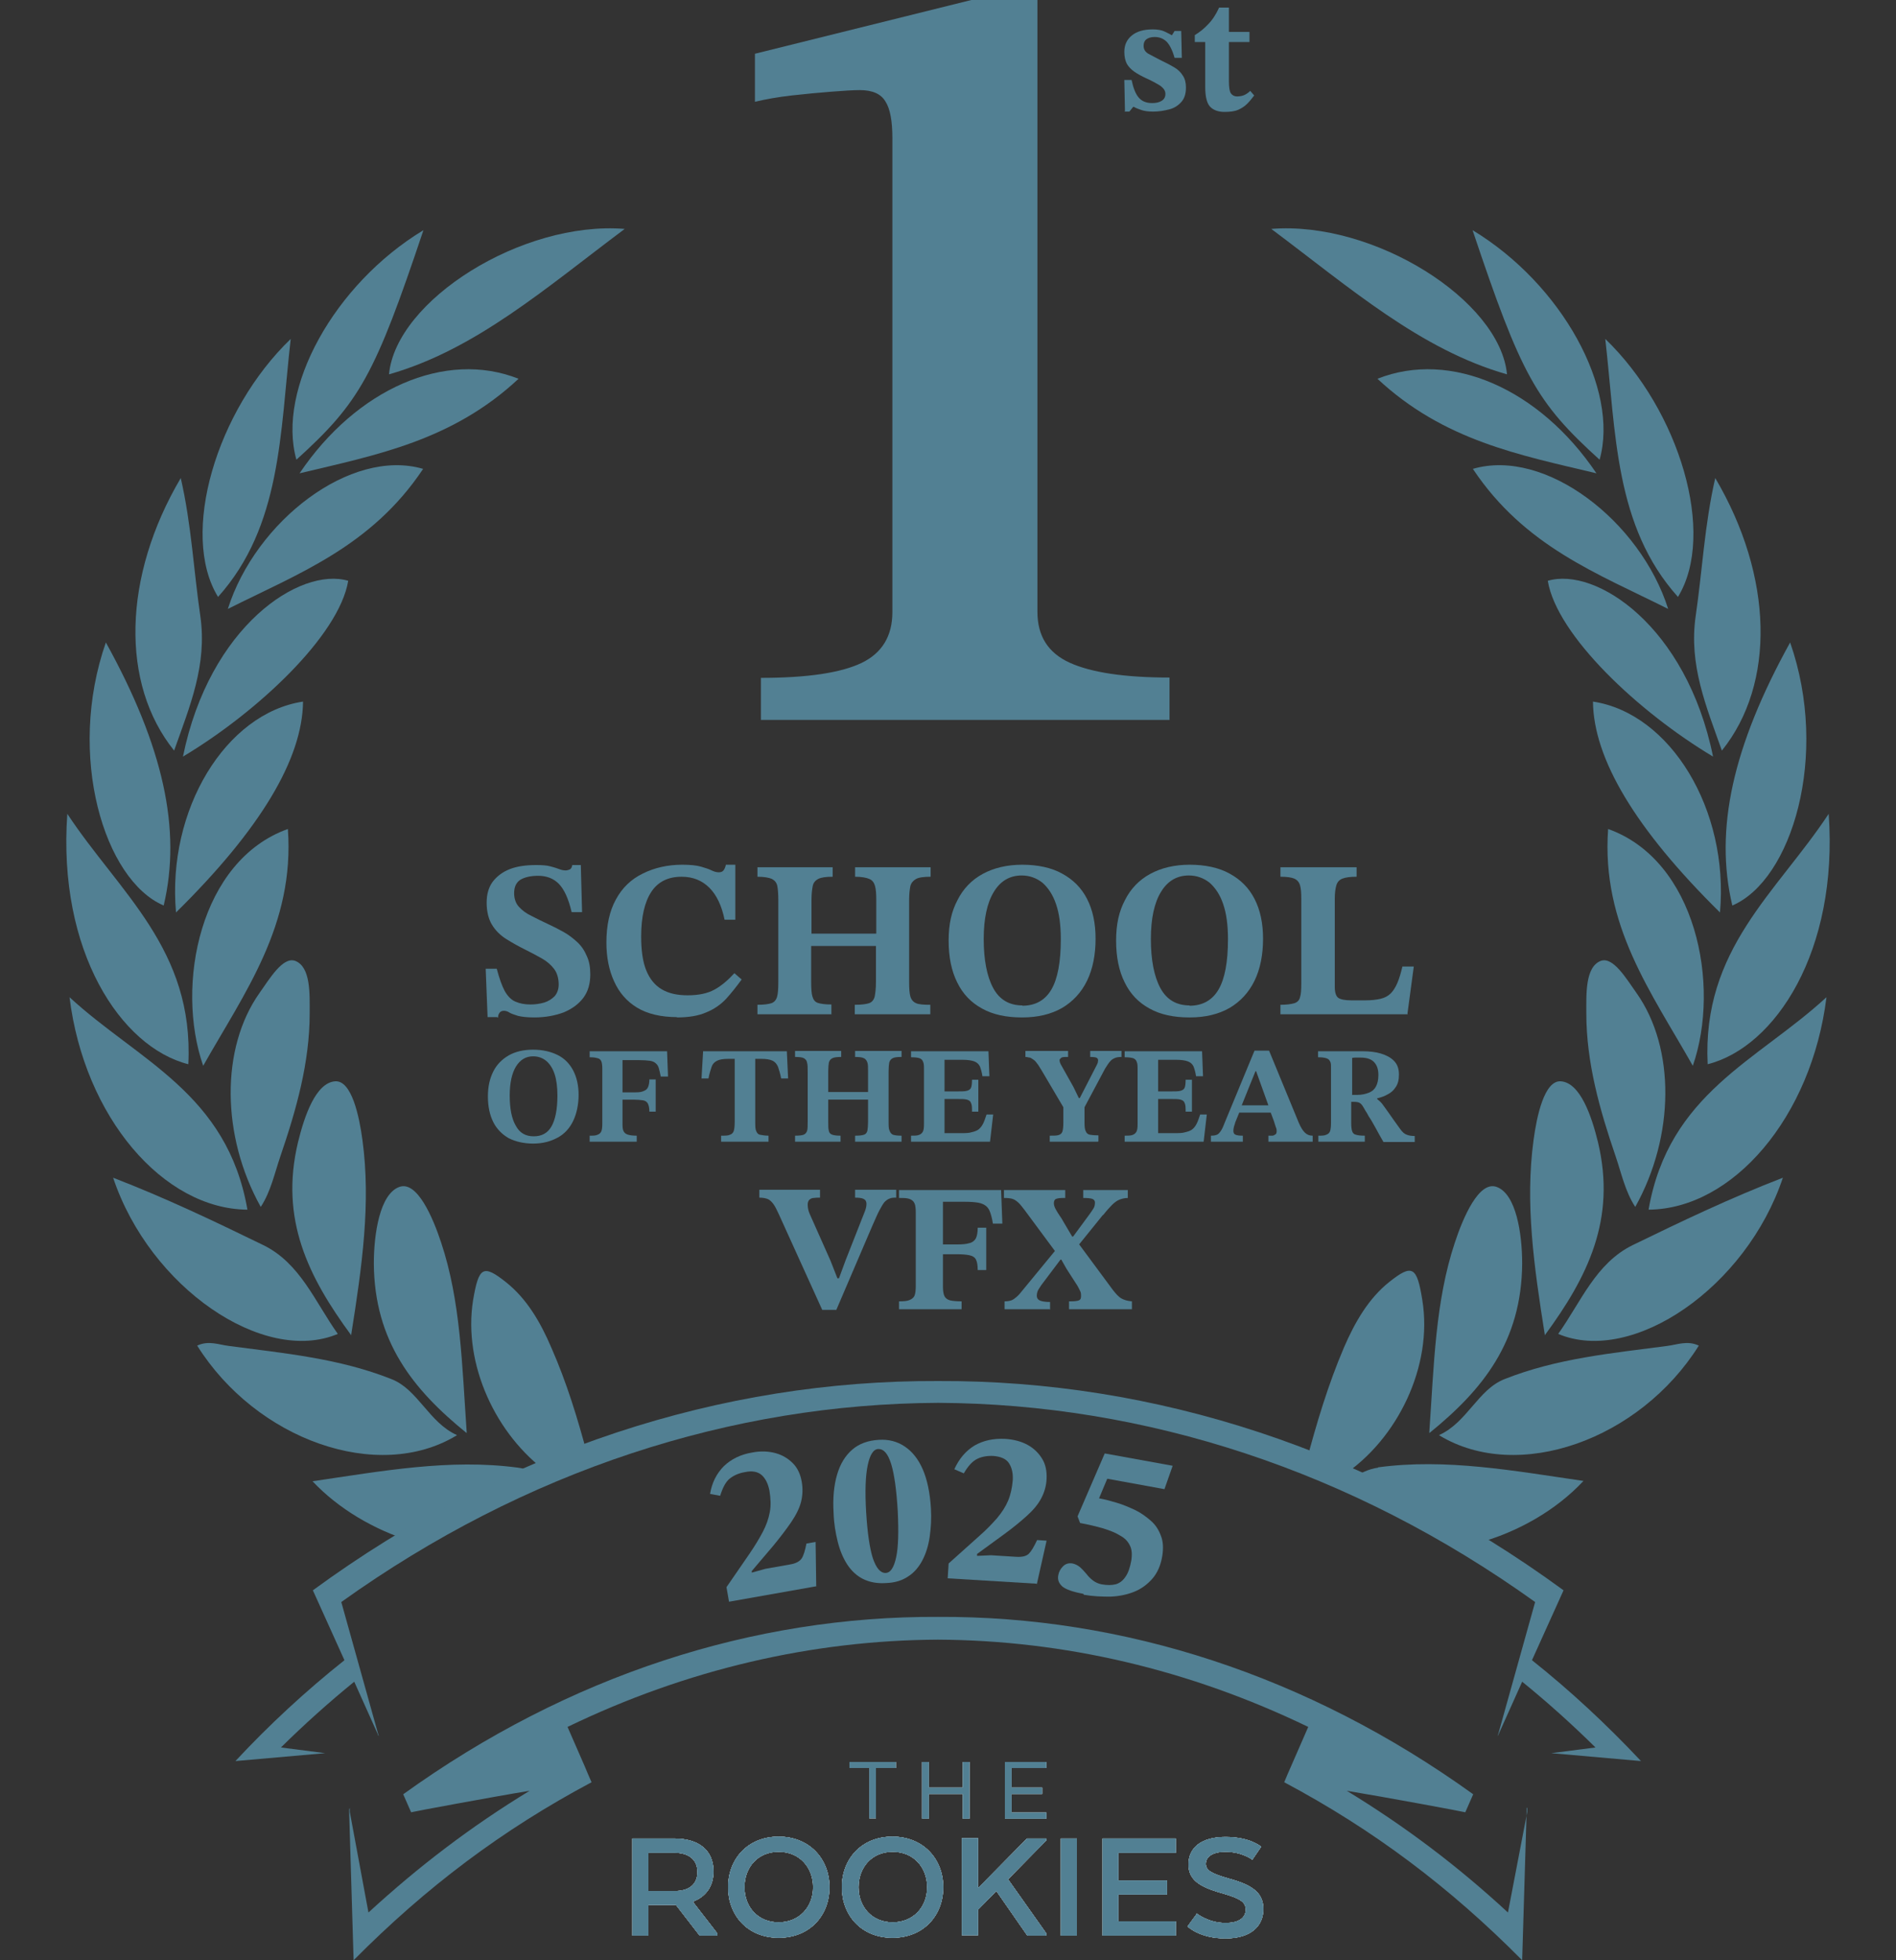 <?xml version="1.0" encoding="UTF-8"?>
<svg xmlns="http://www.w3.org/2000/svg" id="Layer_5" version="1.1" viewBox="0 0 60 62">
  <rect x="0" y="0" width="60" height="62" fill="#333333" stroke="none"/>
  <defs>
    <style>
      .st0 {
        fill: #fff;
      }

      .st1 {
        fill: #528093;
      }
    </style>
  </defs>
  <g>
    <path class="st1" d="M26.47,41.43h-.45l-1.38-3.04c-.06-.13-.11-.23-.16-.3s-.11-.13-.17-.16c-.07-.03-.16-.05-.28-.05v-.25h1.92v.25c-.07,0-.14,0-.2.01-.06,0-.11.03-.14.06s-.05.08-.05.15c0,.1.02.2.07.31l.65,1.46.22.56h.05l.21-.57.61-1.55s.02-.05.03-.09c.01-.04.02-.09.02-.14,0-.08-.03-.13-.09-.16-.06-.03-.15-.04-.27-.04v-.25h1.3v.25c-.08,0-.15,0-.21.03-.06.02-.11.06-.16.11-.05.06-.1.15-.16.26s-.13.28-.22.48l-1.14,2.66Z"></path>
    <path class="st1" d="M30.43,41.41h-1.98v-.25c.15,0,.26-.01.33-.04s.13-.07.16-.14.04-.18.04-.32v-2.3c0-.13-.01-.24-.04-.3-.03-.07-.08-.11-.16-.14s-.19-.03-.33-.03v-.25h3.23l.04,1.06h-.3c-.02-.14-.05-.25-.08-.34-.03-.09-.07-.16-.13-.21-.06-.05-.14-.09-.25-.11-.11-.02-.26-.03-.44-.03h-.68v1.35h.44c.16,0,.3-.01.39-.04.1-.02.17-.08.21-.15.04-.08.06-.19.06-.34h.27v1.34h-.27c0-.16-.02-.27-.06-.34-.04-.07-.11-.11-.21-.13-.1-.02-.23-.03-.39-.03h-.44v1.04c0,.13.02.23.05.29.04.07.1.11.18.13.09.02.21.03.36.03v.25Z"></path>
    <path class="st1" d="M35.82,41.41h-1.99v-.25h.04c.13,0,.22-.01.27-.03.05-.02.07-.06.07-.13,0-.06,0-.12-.03-.17s-.06-.14-.14-.25l-.29-.45-.21-.37-.11-.13-1-1.35c-.07-.09-.13-.17-.18-.22s-.11-.1-.18-.13-.17-.04-.3-.04v-.25h1.94v.25h-.06c-.11,0-.18.01-.23.03s-.07.07-.07.14c0,.05.02.12.06.19.04.07.08.14.13.21.05.07.08.12.1.16l.33.56.13.11,1.11,1.5c.1.13.19.23.28.28.09.05.2.08.33.09v.25ZM33.22,41.41h-1.43v-.25c.08,0,.15-.01.21-.03.06-.02.11-.06.17-.11.06-.05.12-.12.19-.21l1.07-1.3.24.33h-.11l-.61.81s-.06.09-.09.14-.05.12-.05.2c0,.06.03.11.09.14.06.03.17.05.33.05v.25ZM34.9,38.43l-.8.99-.24-.31h.1l.53-.72c.05-.07.09-.13.12-.18.03-.05.04-.11.04-.18,0-.05-.03-.09-.08-.11-.05-.02-.15-.03-.29-.03v-.25h1.41v.25c-.11,0-.21.03-.28.06s-.15.09-.22.16c-.07.07-.17.18-.28.32Z"></path>
    <path class="st1" d="M15.73,32.17h-.3l-.06-1.53h.35c.08.3.16.53.25.7.09.16.2.28.34.34s.29.09.48.09c.15,0,.29-.02.43-.06.13-.04.24-.11.33-.2.08-.09.13-.22.13-.37,0-.2-.05-.37-.15-.5-.1-.13-.23-.24-.39-.33-.16-.09-.33-.18-.51-.27-.22-.11-.42-.22-.61-.34-.19-.12-.34-.27-.45-.45-.11-.18-.17-.42-.17-.7,0-.26.06-.48.19-.66.13-.17.31-.31.54-.4s.51-.13.84-.13c.18,0,.33.01.44.04.12.03.21.06.29.09.08.03.14.04.2.04.04,0,.08-.01.13-.03.04-.02.07-.07.08-.14h.27l.04,1.49h-.33c-.1-.43-.24-.73-.41-.9-.17-.17-.39-.25-.65-.25-.25,0-.44.05-.57.13-.13.09-.19.23-.19.42,0,.17.05.32.15.43.1.11.23.21.4.29.17.09.34.17.53.26.17.08.33.16.49.25.16.09.3.2.43.32.13.12.23.27.3.44.08.17.11.36.11.58,0,.29-.07.54-.22.74-.15.2-.36.35-.62.46-.27.1-.58.16-.93.16-.23,0-.4-.02-.52-.05-.12-.04-.22-.07-.28-.11s-.12-.05-.17-.05-.1.02-.13.06-.05.09-.05.16Z"></path>
    <path class="st1" d="M21.43,32.17c-.51,0-.94-.1-1.27-.3-.33-.2-.57-.48-.73-.84-.16-.35-.24-.76-.24-1.22,0-.54.1-1,.3-1.36.2-.37.48-.64.85-.82.36-.18.78-.28,1.25-.28.25,0,.45.02.59.06.14.04.26.08.34.12.08.04.16.06.23.06.08,0,.13-.03.16-.08.03-.05.05-.1.06-.16h.3v1.74h-.34c-.09-.44-.25-.78-.48-1.01s-.52-.35-.88-.35c-.43,0-.75.16-.96.48-.21.32-.32.79-.32,1.41,0,.44.05.8.16,1.07.11.27.27.47.49.6.22.13.49.19.82.19.35,0,.63-.06.85-.18.22-.12.43-.3.63-.52l.23.2c-.16.22-.32.42-.49.61-.17.18-.38.33-.63.43-.25.11-.56.16-.94.16Z"></path>
    <path class="st1" d="M26.32,32.08h-2.35v-.3c.2,0,.35-.02.44-.05s.15-.1.18-.2.04-.26.04-.46v-2.6c0-.18-.01-.33-.03-.44-.02-.11-.08-.18-.17-.23-.09-.04-.24-.07-.46-.07v-.3h2.38v.3c-.21,0-.36.02-.46.07-.09.05-.15.12-.17.22-.02.1-.04.25-.04.44v1.07h2.05v-1.07c0-.19-.01-.33-.04-.44-.03-.1-.08-.18-.18-.22-.09-.04-.24-.07-.45-.07v-.3h2.39v.3c-.21,0-.37.02-.46.07-.09.05-.15.12-.18.22-.02.1-.04.25-.04.44v2.6c0,.2.01.36.04.46.03.1.09.17.18.21s.24.05.45.05v.3h-2.39v-.3c.21,0,.36-.02.45-.05s.15-.1.18-.21c.02-.1.04-.26.04-.46v-1.14h-2.05v1.14c0,.21.01.36.04.46s.08.17.17.2.23.05.43.05v.3Z"></path>
    <path class="st1" d="M32.34,32.18c-.5,0-.92-.09-1.26-.28-.35-.19-.61-.46-.79-.83-.18-.36-.27-.8-.27-1.32s.09-.92.28-1.28c.18-.36.45-.64.8-.83s.77-.29,1.25-.29.92.09,1.26.28c.35.19.61.45.79.8s.27.77.27,1.26c0,.51-.09.96-.27,1.33s-.45.66-.79.86c-.35.2-.77.3-1.26.3ZM32.35,31.81c.41,0,.72-.17.92-.51.2-.34.3-.87.3-1.6,0-.44-.05-.81-.15-1.1-.1-.3-.25-.52-.43-.68-.19-.15-.41-.23-.66-.23-.37,0-.67.17-.88.52-.21.34-.32.84-.32,1.49s.1,1.18.3,1.55c.2.37.51.55.93.55Z"></path>
    <path class="st1" d="M37.64,32.18c-.5,0-.92-.09-1.26-.28-.35-.19-.61-.46-.79-.83-.18-.36-.27-.8-.27-1.32s.09-.92.28-1.28c.18-.36.45-.64.8-.83s.77-.29,1.25-.29.92.09,1.26.28c.35.19.61.45.79.8s.27.77.27,1.26c0,.51-.09.96-.27,1.33s-.45.66-.79.86c-.35.2-.77.3-1.26.3ZM37.64,31.81c.41,0,.72-.17.92-.51.2-.34.3-.87.3-1.6,0-.44-.05-.81-.15-1.1-.1-.3-.25-.52-.43-.68-.19-.15-.41-.23-.66-.23-.37,0-.67.17-.88.52-.21.34-.32.84-.32,1.49s.1,1.18.3,1.55c.2.37.51.55.93.55Z"></path>
    <path class="st1" d="M44.55,32.08h-4.03v-.3c.2,0,.34-.02.44-.05s.16-.1.18-.19c.03-.09.04-.23.04-.42v-2.7c0-.18-.01-.32-.04-.42s-.09-.17-.18-.21c-.09-.04-.24-.06-.44-.06v-.3h2.41v.3c-.2,0-.35.02-.45.06-.1.04-.16.11-.19.21-.03.1-.05.24-.05.42v2.8c0,.17.04.29.11.34s.21.08.42.08h.43c.2,0,.36-.02.49-.05.13-.03.24-.09.32-.17.08-.08.15-.19.21-.33.06-.14.11-.31.16-.52h.36l-.2,1.49Z"></path>
    <path class="st1" d="M16.88,36.17c-.3,0-.56-.06-.78-.17-.21-.12-.38-.29-.49-.51-.11-.22-.17-.49-.17-.81s.06-.57.17-.79c.11-.22.28-.39.49-.51s.47-.18.77-.18.56.06.78.17.38.28.49.49c.11.21.17.47.17.77s-.06.59-.17.82c-.11.23-.27.41-.49.53s-.47.19-.78.19ZM16.89,35.94c.25,0,.44-.1.56-.31.12-.21.19-.53.19-.98,0-.27-.03-.5-.09-.68-.06-.18-.15-.32-.27-.42-.11-.09-.25-.14-.41-.14-.23,0-.41.11-.54.32-.13.21-.2.52-.2.92s.06.73.19.95c.12.23.31.34.57.34Z"></path>
    <path class="st1" d="M20.16,36.11h-1.5v-.19c.11,0,.19,0,.25-.03.06-.02.1-.06.12-.11.02-.05.03-.13.03-.24v-1.74c0-.1-.01-.18-.03-.23-.02-.05-.06-.09-.12-.1-.06-.02-.14-.03-.25-.03v-.19h2.45l.03.8h-.23c-.02-.1-.04-.19-.06-.26-.02-.07-.05-.12-.1-.16-.04-.04-.11-.07-.19-.08s-.2-.02-.34-.02h-.52v1.02h.34c.12,0,.22,0,.3-.03s.13-.06.16-.12c.03-.06.05-.15.05-.26h.2v1.02h-.2c0-.12-.02-.2-.05-.26-.03-.05-.08-.09-.16-.1s-.17-.02-.3-.02h-.34v.79c0,.1.01.17.04.22.03.05.07.08.14.1s.16.03.27.03v.19Z"></path>
    <path class="st1" d="M24.31,36.11h-1.49v-.19c.13,0,.22,0,.28-.03.06-.02.1-.06.12-.12.02-.06.03-.16.03-.29v-1.99h-.2c-.16,0-.28.02-.36.06s-.14.1-.17.19c-.03.09-.07.21-.1.37h-.22l.05-.86h2.65l.04.86h-.22c-.03-.16-.07-.28-.1-.37-.04-.09-.09-.15-.17-.19-.08-.04-.2-.06-.36-.06h-.19v1.99c0,.13,0,.23.03.29.02.06.06.11.12.12s.15.03.27.03v.19Z"></path>
    <path class="st1" d="M26.61,36.11h-1.45v-.19c.12,0,.22-.01.27-.03s.09-.06.11-.12c.02-.06.02-.16.02-.29v-1.6c0-.11,0-.2-.02-.27-.01-.07-.05-.11-.1-.14s-.15-.04-.28-.04v-.19h1.46v.19c-.13,0-.22.01-.28.04s-.09.07-.11.14c-.01.06-.02.15-.02.27v.66h1.26v-.66c0-.12,0-.21-.02-.27-.02-.06-.05-.11-.11-.14s-.15-.04-.28-.04v-.19h1.47v.19c-.13,0-.23.01-.28.04-.06.03-.09.07-.11.14-.01.06-.02.15-.02.27v1.6c0,.12,0,.22.03.28.02.06.06.11.11.13.06.02.15.03.27.03v.19h-1.47v-.19c.13,0,.22-.01.28-.03s.09-.06.11-.13c.01-.06.02-.16.02-.28v-.7h-1.26v.7c0,.13,0,.22.02.29.01.06.05.1.11.12s.14.03.26.03v.19Z"></path>
    <path class="st1" d="M31.33,36.11h-2.5v-.19c.1,0,.18,0,.24-.02.06-.02.1-.05.13-.1.03-.05.04-.13.04-.24v-1.73c0-.11,0-.19-.03-.25-.02-.06-.06-.09-.11-.11-.06-.02-.15-.03-.27-.03v-.19h2.45l.03.79h-.22c-.02-.13-.05-.23-.08-.31-.04-.08-.1-.13-.18-.16-.08-.03-.2-.05-.37-.05h-.57v1h.39c.15,0,.25,0,.32-.02s.11-.05.13-.1.03-.13.03-.25h.2v1.01h-.2c0-.12,0-.21-.03-.27-.02-.06-.06-.09-.13-.11-.07-.02-.17-.02-.32-.02h-.39v1.08h.51c.14,0,.26,0,.35-.03.09-.02.17-.05.22-.09s.1-.1.14-.18c.04-.08.07-.17.11-.29h.21l-.1.86Z"></path>
    <path class="st1" d="M34.74,36.11h-1.52v-.19c.13,0,.22,0,.28-.02s.1-.05.12-.11c.02-.06.03-.15.03-.28v-.49l-.59-1c-.08-.14-.15-.25-.2-.33-.06-.08-.1-.14-.15-.17s-.08-.06-.12-.07c-.04,0-.08-.02-.14-.02v-.19h1.35v.19c-.12,0-.19,0-.22.03s-.05.04-.05.07c0,.05.02.11.07.19l.37.66.17.35h.03l.54-1.05s.02-.04.03-.07c0-.03.01-.05.01-.07,0-.03-.01-.06-.04-.08-.03-.02-.1-.03-.21-.03v-.19h.99v.19c-.08,0-.15.01-.2.03s-.11.05-.15.1c-.05.05-.1.13-.17.24l-.65,1.22v.49c0,.13.01.22.04.27.02.06.07.1.13.11s.15.02.27.02v.19Z"></path>
    <path class="st1" d="M38.09,36.11h-2.5v-.19c.1,0,.18,0,.24-.02.06-.02.1-.05.13-.1.03-.05.04-.13.04-.24v-1.73c0-.11,0-.19-.03-.25-.02-.06-.06-.09-.11-.11-.06-.02-.15-.03-.27-.03v-.19h2.45l.03.79h-.22c-.02-.13-.05-.23-.08-.31-.04-.08-.1-.13-.18-.16-.08-.03-.2-.05-.37-.05h-.57v1h.39c.15,0,.25,0,.32-.02s.11-.05.13-.1.03-.13.03-.25h.2v1.01h-.2c0-.12,0-.21-.03-.27-.02-.06-.06-.09-.13-.11-.07-.02-.17-.02-.32-.02h-.39v1.08h.51c.14,0,.26,0,.35-.03.09-.02.17-.05.22-.09s.1-.1.14-.18c.04-.08.07-.17.11-.29h.21l-.1.86Z"></path>
    <path class="st1" d="M39.31,36.11h-.99v-.19c.08,0,.14-.01.19-.03.05-.02.09-.07.13-.13.04-.06.08-.15.12-.26l.94-2.27h.46l.94,2.28c.06.14.12.24.19.31.07.07.15.1.25.1v.19h-1.4v-.19s.08,0,.12,0c.04,0,.07-.02.1-.04s.04-.05.04-.1c0-.03,0-.08-.03-.14-.02-.06-.04-.13-.06-.19l-.12-.32-.03-.11-.41-1.14h-.02l-.46,1.14-.03.11-.15.37s-.02.08-.04.13c-.01.05-.02.09-.02.13,0,.07.02.11.07.13.05.02.12.03.23.03v.19ZM40.27,35.19h-1.12l.08-.23h.97l.08.23Z"></path>
    <path class="st1" d="M43.21,36.11h-1.49v-.19c.11,0,.19,0,.25-.03.06-.02.1-.06.12-.11.02-.06.03-.15.03-.27v-1.74c0-.09,0-.16-.03-.2-.02-.05-.06-.08-.12-.1-.06-.02-.15-.03-.26-.03v-.19h1.42c.2,0,.39.02.56.07.17.05.31.12.42.23s.16.25.16.44c0,.16-.03.29-.1.39-.06.1-.15.18-.25.23-.1.06-.22.1-.34.13v.02s.1.08.15.14c.05.07.12.16.21.29.09.13.21.3.37.52.07.1.14.16.21.18.07.03.16.04.25.04v.19h-.99c-.1-.17-.18-.32-.24-.43s-.12-.21-.16-.28c-.05-.07-.09-.14-.12-.2-.04-.06-.08-.13-.12-.2-.04-.07-.08-.11-.12-.13-.04-.02-.1-.03-.17-.03h-.09v.67c0,.12.01.2.03.26.02.06.06.1.12.11.06.02.15.03.28.03v.19ZM42.78,34.63h.17c.15,0,.27-.03.37-.07s.17-.1.22-.19c.05-.09.08-.21.08-.37,0-.17-.04-.3-.13-.4-.09-.1-.23-.15-.44-.15-.05,0-.09,0-.13,0-.04,0-.09,0-.13.01v1.16Z"></path>
    <g>
      <g>
        <g>
          <path class="st0" d="M26.89,55.73h1.46v.19h-.63v1.59h-.21v-1.59h-.63v-.19Z"></path>
          <path class="st0" d="M30.68,57.52h-.21v-.78h-1.08v.78h-.21v-1.79h.21v.81h1.08v-.81h.21v1.79Z"></path>
          <path class="st0" d="M32.98,56.74h-.97v.59h1.1v.19h-1.31v-1.79h1.31v.19h-1.1v.62h.97v.19Z"></path>
        </g>
        <g>
          <path class="st0" d="M20.01,58.15h1.33c.77,0,1.24.37,1.24,1.04,0,.48-.25.8-.64.95v.03l.76.98v.07h-.56l-.75-.97h-.87v.97h-.51v-3.07ZM21.33,58.6h-.81v1.21h.84c.42,0,.71-.19.71-.6s-.29-.61-.74-.61Z"></path>
          <path class="st0" d="M23.04,59.69c0-.89.62-1.6,1.6-1.6s1.61.71,1.61,1.6-.62,1.6-1.61,1.6-1.6-.72-1.6-1.6ZM25.73,59.69c0-.63-.43-1.12-1.09-1.12s-1.08.49-1.08,1.12.43,1.11,1.08,1.11,1.09-.48,1.09-1.11Z"></path>
          <path class="st0" d="M26.64,59.69c0-.89.62-1.6,1.6-1.6s1.61.71,1.61,1.6-.62,1.6-1.61,1.6-1.6-.72-1.6-1.6ZM29.34,59.69c0-.63-.43-1.12-1.09-1.12s-1.08.49-1.08,1.12.43,1.11,1.08,1.11,1.09-.48,1.09-1.11Z"></path>
          <path class="st0" d="M30.96,59.71l1.54-1.56h.61v.06l-1.21,1.23,1.21,1.71v.07h-.6l-.98-1.41-.58.59v.81h-.51v-3.07h.51v1.56Z"></path>
          <path class="st0" d="M34.08,61.22h-.51v-3.07h.51v3.07Z"></path>
          <path class="st0" d="M36.93,59.92h-1.54v.85h1.82v.45h-2.32v-3.07h2.32v.45h-1.82v.88h1.54v.43Z"></path>
          <path class="st0" d="M37.87,60.52s.37.3.91.3c.45,0,.64-.18.64-.42s-.16-.35-.75-.52c-.72-.2-1.06-.43-1.06-.91,0-.54.42-.87,1.17-.87.79,0,1.13.31,1.13.31l-.28.41s-.32-.25-.85-.25c-.38,0-.62.14-.62.38,0,.21.18.31.74.47.78.21,1.08.48,1.08.96,0,.52-.37.93-1.2.93s-1.2-.38-1.2-.38l.28-.38Z"></path>
        </g>
        <g>
          <path class="st0" d="M26.89,55.73h1.46v.19h-.63v1.59h-.21v-1.59h-.63v-.19Z"></path>
          <path class="st0" d="M30.68,57.52h-.21v-.78h-1.08v.78h-.21v-1.79h.21v.81h1.08v-.81h.21v1.79Z"></path>
          <path class="st0" d="M32.98,56.74h-.97v.59h1.1v.19h-1.31v-1.79h1.31v.19h-1.1v.62h.97v.19Z"></path>
        </g>
        <g>
          <path class="st0" d="M20.01,58.15h1.33c.77,0,1.24.37,1.24,1.04,0,.48-.25.8-.64.95v.03l.76.98v.07h-.56l-.75-.97h-.87v.97h-.51v-3.07ZM21.33,58.6h-.81v1.21h.84c.42,0,.71-.19.71-.6s-.29-.61-.74-.61Z"></path>
          <path class="st0" d="M23.04,59.69c0-.89.62-1.6,1.6-1.6s1.61.71,1.61,1.6-.62,1.6-1.61,1.6-1.6-.72-1.6-1.6ZM25.73,59.69c0-.63-.43-1.12-1.09-1.12s-1.08.49-1.08,1.12.43,1.11,1.08,1.11,1.09-.48,1.09-1.11Z"></path>
          <path class="st0" d="M26.64,59.69c0-.89.62-1.6,1.6-1.6s1.61.71,1.61,1.6-.62,1.6-1.61,1.6-1.6-.72-1.6-1.6ZM29.34,59.69c0-.63-.43-1.12-1.09-1.12s-1.08.49-1.08,1.12.43,1.11,1.08,1.11,1.09-.48,1.09-1.11Z"></path>
          <path class="st0" d="M30.96,59.71l1.54-1.56h.61v.06l-1.21,1.23,1.21,1.71v.07h-.6l-.98-1.41-.58.59v.81h-.51v-3.07h.51v1.56Z"></path>
          <path class="st0" d="M34.08,61.22h-.51v-3.07h.51v3.07Z"></path>
          <path class="st0" d="M36.93,59.92h-1.54v.85h1.82v.45h-2.32v-3.07h2.32v.45h-1.82v.88h1.54v.43Z"></path>
          <path class="st0" d="M37.87,60.52s.37.3.91.3c.45,0,.64-.18.64-.42s-.16-.35-.75-.52c-.72-.2-1.06-.43-1.06-.91,0-.54.42-.87,1.17-.87.79,0,1.13.31,1.13.31l-.28.41s-.32-.25-.85-.25c-.38,0-.62.14-.62.38,0,.21.18.31.74.47.78.21,1.08.48,1.08.96,0,.52-.37.93-1.2.93s-1.2-.38-1.2-.38l.28-.38Z"></path>
        </g>
      </g>
      <g>
        <g>
          <path class="st1" d="M26.89,55.73h1.46v.19h-.63v1.59h-.21v-1.59h-.63v-.19Z"></path>
          <path class="st1" d="M30.68,57.52h-.21v-.78h-1.08v.78h-.21v-1.79h.21v.81h1.08v-.81h.21v1.79Z"></path>
          <path class="st1" d="M32.98,56.74h-.97v.59h1.1v.19h-1.31v-1.79h1.31v.19h-1.1v.62h.97v.19Z"></path>
        </g>
        <g>
          <path class="st1" d="M20.01,58.15h1.33c.77,0,1.24.37,1.24,1.04,0,.48-.25.8-.64.95v.03l.76.98v.07h-.56l-.75-.97h-.87v.97h-.51v-3.07ZM21.33,58.6h-.81v1.21h.84c.42,0,.71-.19.71-.6s-.29-.61-.74-.61Z"></path>
          <path class="st1" d="M23.04,59.69c0-.89.62-1.6,1.6-1.6s1.61.71,1.61,1.6-.62,1.6-1.61,1.6-1.6-.72-1.6-1.6ZM25.73,59.69c0-.63-.43-1.12-1.09-1.12s-1.08.49-1.08,1.12.43,1.11,1.08,1.11,1.09-.48,1.09-1.11Z"></path>
          <path class="st1" d="M26.64,59.69c0-.89.62-1.6,1.6-1.6s1.61.71,1.61,1.6-.62,1.6-1.61,1.6-1.6-.72-1.6-1.6ZM29.34,59.69c0-.63-.43-1.12-1.09-1.12s-1.08.49-1.08,1.12.43,1.11,1.08,1.11,1.09-.48,1.09-1.11Z"></path>
          <path class="st1" d="M30.96,59.71l1.54-1.56h.61v.06l-1.21,1.23,1.21,1.71v.07h-.6l-.98-1.41-.58.59v.81h-.51v-3.07h.51v1.56Z"></path>
          <path class="st1" d="M34.08,61.22h-.51v-3.07h.51v3.07Z"></path>
          <path class="st1" d="M36.93,59.92h-1.54v.85h1.82v.45h-2.32v-3.07h2.32v.45h-1.82v.88h1.54v.43Z"></path>
          <path class="st1" d="M37.87,60.52s.37.3.91.3c.45,0,.64-.18.64-.42s-.16-.35-.75-.52c-.72-.2-1.06-.43-1.06-.91,0-.54.42-.87,1.17-.87.79,0,1.13.31,1.13.31l-.28.41s-.32-.25-.85-.25c-.38,0-.62.14-.62.38,0,.21.18.31.74.47.78.21,1.08.48,1.08.96,0,.52-.37.93-1.2.93s-1.2-.38-1.2-.38l.28-.38Z"></path>
        </g>
        <g>
          <path class="st1" d="M26.89,55.73h1.46v.19h-.63v1.59h-.21v-1.59h-.63v-.19Z"></path>
          <path class="st1" d="M30.68,57.52h-.21v-.78h-1.08v.78h-.21v-1.79h.21v.81h1.08v-.81h.21v1.79Z"></path>
          <path class="st1" d="M32.98,56.74h-.97v.59h1.1v.19h-1.31v-1.79h1.31v.19h-1.1v.62h.97v.19Z"></path>
        </g>
        <g>
          <path class="st1" d="M20.01,58.15h1.33c.77,0,1.24.37,1.24,1.04,0,.48-.25.8-.64.95v.03l.76.98v.07h-.56l-.75-.97h-.87v.97h-.51v-3.07ZM21.33,58.6h-.81v1.21h.84c.42,0,.71-.19.71-.6s-.29-.61-.74-.61Z"></path>
          <path class="st1" d="M23.04,59.69c0-.89.62-1.6,1.6-1.6s1.61.71,1.61,1.6-.62,1.6-1.61,1.6-1.6-.72-1.6-1.6ZM25.73,59.69c0-.63-.43-1.12-1.09-1.12s-1.08.49-1.08,1.12.43,1.11,1.08,1.11,1.09-.48,1.09-1.11Z"></path>
          <path class="st1" d="M26.64,59.69c0-.89.62-1.6,1.6-1.6s1.61.71,1.61,1.6-.62,1.6-1.61,1.6-1.6-.72-1.6-1.6ZM29.34,59.69c0-.63-.43-1.12-1.09-1.12s-1.08.49-1.08,1.12.43,1.11,1.08,1.11,1.09-.48,1.09-1.11Z"></path>
          <path class="st1" d="M30.96,59.71l1.54-1.56h.61v.06l-1.21,1.23,1.21,1.71v.07h-.6l-.98-1.41-.58.59v.81h-.51v-3.07h.51v1.56Z"></path>
          <path class="st1" d="M34.08,61.22h-.51v-3.07h.51v3.07Z"></path>
          <path class="st1" d="M36.93,59.92h-1.54v.85h1.82v.45h-2.32v-3.07h2.32v.45h-1.82v.88h1.54v.43Z"></path>
          <path class="st1" d="M37.87,60.52s.37.3.91.3c.45,0,.64-.18.64-.42s-.16-.35-.75-.52c-.72-.2-1.06-.43-1.06-.91,0-.54.42-.87,1.17-.87.79,0,1.13.31,1.13.31l-.28.41s-.32-.25-.85-.25c-.38,0-.62.14-.62.38,0,.21.18.31.74.47.78.21,1.08.48,1.08.96,0,.52-.37.93-1.2.93s-1.2-.38-1.2-.38l.28-.38Z"></path>
        </g>
      </g>
    </g>
    <g>
      <path class="st1" d="M15.07,47.56c.64-.33,1.3-.67,1.98-.9-.21-.12-.42-.21-.66-.24-2.16-.29-4.31.11-6.5.43.82.87,1.94,1.53,3.13,1.9.63-.46,1.33-.82,2.05-1.19Z"></path>
      <path class="st1" d="M14.45,45.4c-2.49,1.51-6.34.14-8.21-2.84.36-.17.68-.03,1,.01,1.74.23,3.49.39,5.15,1.05.84.33,1.18,1.37,2.07,1.77Z"></path>
      <path class="st1" d="M3.58,37.25c1.66.64,3.21,1.38,4.75,2.13,1.17.57,1.64,1.8,2.36,2.81-2.35.99-5.95-1.47-7.11-4.94Z"></path>
      <path class="st1" d="M7.83,38.26c-2.66-.02-5.16-2.92-5.63-6.72,2.18,2.01,4.99,3.04,5.63,6.72Z"></path>
      <path class="st1" d="M17.36,46.57c.29-.09.59-.17.86-.31.13-.07.25-.14.38-.2-.32-1.2-.67-2.34-1.15-3.43-.35-.82-.78-1.55-1.43-2.07-.73-.58-.87-.5-1.05.57-.32,2.02.72,4.26,2.37,5.45Z"></path>
      <path class="st1" d="M14.76,45.32c-1.69-1.37-2.91-2.89-2.93-5.35,0-.95.19-2.21.81-2.43.56-.2,1.06.97,1.32,1.76.62,1.86.66,3.86.81,6.02Z"></path>
      <path class="st1" d="M5.96,33.66c-2.14-.54-4.14-3.58-3.83-7.92,1.65,2.5,4.01,4.28,3.83,7.92Z"></path>
      <path class="st1" d="M11.12,42.24c-1.37-1.86-2.27-3.68-1.69-6.11.2-.82.56-1.89,1.18-1.93.52-.03.76,1.11.86,1.86.27,1.99-.01,3.98-.36,6.18Z"></path>
      <path class="st1" d="M3.35,20.32c1.82,3.29,2.4,5.92,1.83,8.32-1.88-.8-3.08-4.74-1.83-8.32Z"></path>
      <path class="st1" d="M8.25,38.17c-1.25-2.24-1.27-5.02-.04-6.76.32-.45.74-1.16,1.13-1.02.5.19.46,1.06.46,1.66,0,1.57-.43,3.07-.93,4.53-.18.53-.3,1.1-.61,1.58Z"></path>
      <path class="st1" d="M5.51,23.74c-1.7-2.11-1.63-5.5.21-8.62.34,1.48.41,2.94.62,4.37.22,1.54-.33,2.84-.83,4.25Z"></path>
      <path class="st1" d="M9.11,26.22c.22,3.04-1.37,5.17-2.68,7.49-.89-2.56-.1-6.5,2.68-7.49Z"></path>
      <path class="st1" d="M5.57,28.86c-.29-3.25,1.57-6.3,4.02-6.67-.02,1.81-1.34,4.03-4.02,6.67Z"></path>
      <path class="st1" d="M6.9,18.88c-1.22-1.99-.05-5.9,2.3-8.16-.34,2.98-.29,5.92-2.3,8.16Z"></path>
      <path class="st1" d="M19.77,7.24c-2.5,1.87-4.72,3.82-7.46,4.6.22-2.34,4.21-4.86,7.46-4.6Z"></path>
      <path class="st1" d="M5.79,23.93c.84-4.13,3.71-6.01,5.23-5.56-.29,1.73-2.87,4.15-5.23,5.56Z"></path>
      <path class="st1" d="M13.4,7.28c-1.54,4.59-2.01,5.44-4.02,7.26-.63-2.23,1.19-5.55,4.02-7.26Z"></path>
      <path class="st1" d="M13.39,14.83c-1.64,2.46-3.95,3.31-6.18,4.43.88-2.78,3.89-5.1,6.18-4.43Z"></path>
      <path class="st1" d="M16.41,11.98c-2.1,1.96-4.5,2.41-6.93,2.99,1.8-2.67,4.61-3.91,6.93-2.99Z"></path>
    </g>
    <g>
      <path class="st1" d="M43.61,46.42c-.3.04-.57.18-.83.34.68.24,1.36.51,2.01.83.66.33,1.35.74,1.96,1.22,1.28-.35,2.49-1.04,3.36-1.97-2.2-.32-4.35-.72-6.5-.43Z"></path>
      <path class="st1" d="M45.55,45.4c2.49,1.51,6.34.14,8.21-2.84-.36-.17-.68-.03-1,.01-1.74.23-3.49.39-5.15,1.05-.84.33-1.18,1.37-2.07,1.77Z"></path>
      <path class="st1" d="M56.42,37.25c-1.66.64-3.21,1.38-4.75,2.13-1.17.57-1.64,1.8-2.36,2.81,2.35.99,5.95-1.47,7.11-4.94Z"></path>
      <path class="st1" d="M52.17,38.26c2.66-.02,5.16-2.92,5.63-6.72-2.18,2.01-4.99,3.04-5.63,6.72Z"></path>
      <path class="st1" d="M42.49,46.67c1.74-1.15,2.86-3.47,2.52-5.55-.17-1.07-.32-1.15-1.05-.57-.65.52-1.08,1.26-1.43,2.07-.5,1.17-.87,2.4-1.21,3.69.39.11.78.23,1.17.36Z"></path>
      <path class="st1" d="M45.24,45.32c1.69-1.37,2.91-2.89,2.93-5.35,0-.95-.19-2.21-.81-2.43-.56-.2-1.06.97-1.32,1.76-.62,1.86-.66,3.86-.81,6.02Z"></path>
      <path class="st1" d="M54.04,33.66c2.14-.54,4.14-3.58,3.83-7.92-1.65,2.5-4.01,4.28-3.83,7.92Z"></path>
      <path class="st1" d="M48.88,42.24c1.37-1.86,2.27-3.68,1.69-6.11-.2-.82-.56-1.89-1.18-1.93-.52-.03-.76,1.11-.86,1.86-.27,1.99.01,3.98.36,6.18Z"></path>
      <path class="st1" d="M56.65,20.32c-1.82,3.29-2.4,5.92-1.83,8.32,1.88-.8,3.08-4.74,1.83-8.32Z"></path>
      <path class="st1" d="M51.75,38.17c1.25-2.24,1.27-5.02.04-6.76-.32-.45-.74-1.16-1.13-1.02-.5.19-.46,1.06-.46,1.66,0,1.57.43,3.07.93,4.53.18.53.3,1.1.61,1.58Z"></path>
      <path class="st1" d="M54.49,23.74c1.7-2.11,1.63-5.5-.21-8.62-.34,1.48-.41,2.94-.62,4.37-.22,1.54.33,2.84.83,4.25Z"></path>
      <path class="st1" d="M50.89,26.22c-.22,3.04,1.37,5.17,2.68,7.49.89-2.56.1-6.5-2.68-7.49Z"></path>
      <path class="st1" d="M54.43,28.86c.29-3.25-1.57-6.3-4.02-6.67.02,1.81,1.34,4.03,4.02,6.67Z"></path>
      <path class="st1" d="M53.1,18.88c1.22-1.99.05-5.9-2.3-8.16.34,2.98.29,5.92,2.3,8.16Z"></path>
      <path class="st1" d="M40.23,7.24c2.5,1.87,4.72,3.82,7.46,4.6-.22-2.34-4.21-4.86-7.46-4.6Z"></path>
      <path class="st1" d="M54.21,23.93c-.84-4.13-3.71-6.01-5.23-5.56.29,1.73,2.87,4.15,5.23,5.56Z"></path>
      <path class="st1" d="M46.6,7.28c1.54,4.59,2.01,5.44,4.02,7.26.63-2.23-1.19-5.55-4.02-7.26Z"></path>
      <path class="st1" d="M46.61,14.83c1.64,2.46,3.95,3.31,6.18,4.43-.88-2.78-3.89-5.1-6.18-4.43Z"></path>
      <path class="st1" d="M43.59,11.98c2.1,1.96,4.5,2.41,6.93,2.99-1.8-2.67-4.61-3.91-6.93-2.99Z"></path>
    </g>
    <path class="st1" d="M25.84,50.17l-2.77.49-.08-.46.73-1.06c.17-.25.31-.48.42-.69.11-.21.18-.41.22-.62.04-.21.03-.43-.01-.68-.04-.21-.12-.38-.24-.49-.12-.11-.3-.15-.53-.1-.19.03-.35.1-.48.2-.13.1-.23.29-.31.55l-.32-.06c.06-.36.21-.65.44-.88.23-.22.53-.37.9-.43.26-.05.51-.04.73.02.22.06.4.17.55.32s.24.35.28.58c.04.22.03.44-.02.64s-.16.42-.31.64c-.15.22-.34.47-.57.75l-.68.8v.05s.43-.12.43-.12l.79-.14c.18-.03.3-.1.36-.19s.11-.26.15-.47l.29-.05.02,1.41Z"></path>
    <path class="st1" d="M28.04,50.07c-.28.02-.53-.03-.73-.13-.2-.1-.37-.26-.5-.46-.13-.2-.23-.44-.3-.72-.07-.28-.12-.58-.13-.9-.03-.47.01-.88.11-1.22s.26-.6.48-.79c.22-.19.5-.29.84-.31.31-.02.58.05.82.21s.43.4.57.72.23.74.26,1.24c.02.32,0,.62-.04.9-.04.28-.12.53-.23.74s-.26.39-.45.51c-.19.13-.42.2-.7.21ZM28.02,49.75c.16,0,.27-.17.34-.5.07-.32.08-.81.05-1.45-.04-.68-.11-1.18-.21-1.5-.1-.32-.23-.47-.4-.47-.16,0-.27.18-.34.51s-.09.82-.05,1.49c.04.65.11,1.13.21,1.45.11.32.24.47.4.47Z"></path>
    <path class="st1" d="M32.8,50.09l-2.81-.17.03-.47.96-.86c.23-.2.42-.4.57-.57.15-.18.27-.36.35-.55.08-.19.13-.41.15-.66.01-.22-.03-.39-.12-.53-.09-.14-.26-.21-.49-.23-.19-.01-.37.02-.51.09-.15.07-.29.22-.43.46l-.3-.13c.15-.33.36-.58.64-.75.28-.16.6-.23.98-.21.27.02.5.08.7.19s.35.26.46.44.15.39.14.63c-.01.23-.07.43-.17.62s-.25.37-.45.55c-.2.18-.44.38-.73.59l-.85.62v.06s.44-.02.44-.02l.8.05c.19.01.32-.02.4-.1.08-.08.16-.22.26-.43l.3.02-.31,1.38Z"></path>
    <path class="st1" d="M34.28,50.41c-.33-.06-.55-.14-.66-.23-.11-.1-.16-.21-.13-.36.02-.11.07-.2.15-.28.08-.08.18-.11.3-.09.09.02.17.06.24.12.07.06.13.13.2.21.06.08.13.15.21.21s.17.1.27.12c.17.03.32.03.44,0,.12-.03.23-.11.31-.23.09-.12.15-.3.19-.52.03-.19.02-.35-.04-.47-.06-.13-.16-.24-.31-.32-.14-.09-.32-.16-.54-.23-.21-.06-.46-.12-.73-.17l-.08-.21.86-1.99,2.15.39-.26.74-1.81-.33-.26.62c.17.03.36.08.56.14.2.06.39.14.58.23.19.09.35.21.5.34.15.13.25.29.32.48.07.18.08.39.04.64-.05.3-.16.54-.32.72-.16.18-.35.32-.58.41-.23.09-.48.14-.75.15-.27,0-.55-.01-.83-.06Z"></path>
    <path class="st1" d="M48.33,57.18v.13s-.61,3.18-.61,3.18c-1.59-1.47-3.26-2.73-5.1-3.85,1.16.19,3.69.66,3.75.68,0,0,0,0,0,0,0,0,0,0,0,0l.25-.57c-5.24-3.77-11.09-5.64-16.93-5.61-5.84-.03-11.69,1.84-16.93,5.61l.25.57s0,0,0,0c0,0,0,0,0,0,.06-.02,2.59-.49,3.75-.68-1.84,1.12-3.5,2.38-5.1,3.85l-.59-3.18v-.13s-.02.05-.02.05v-.04s0,.14,0,.14l.14,4.67c2.29-2.31,4.71-4.13,7.53-5.63-.09-.2-.13-.3-.21-.49-.22-.51-.34-.78-.55-1.26,3.77-1.82,7.74-2.74,11.72-2.76,3.98.02,7.95.94,11.72,2.76-.21.48-.33.75-.55,1.26-.09.2-.13.3-.21.49,2.82,1.5,5.24,3.32,7.53,5.63l.14-4.67v-.14s0,.04,0,.04v-.05Z"></path>
    <path class="st1" d="M48.48,52.51l.99-2.19s0-.01.01-.02c-6.08-4.45-12.94-6.65-19.79-6.62-6.85-.03-13.71,2.17-19.79,6.62,0,0,0,.01.01.02l.99,2.19c-1.22.97-2.38,2.04-3.45,3.19h0s0,0,0,0l2.84-.25-1.4-.18c.74-.73,1.52-1.43,2.32-2.08l.75,1.67v.03s.01-.01.01-.01l.02.03-.03-.09-1.16-4.15c5.83-4.17,12.36-6.27,18.89-6.3,6.54.03,13.07,2.13,18.89,6.3l-1.16,4.15-.03.09.02-.03h0s.01-.02.01-.02l.75-1.67c.8.65,1.58,1.35,2.32,2.08l-1.4.18,2.84.25s0,0,0,0h0c-1.08-1.15-2.23-2.22-3.45-3.19Z"></path>
  </g>
  <g>
    <path class="st1" d="M35.6,3.52l-.02-.99h.23c.05.24.12.43.22.55.1.12.24.18.43.18.12,0,.22-.02.3-.07.08-.05.12-.12.12-.22,0-.06-.02-.11-.05-.15s-.09-.1-.18-.15-.21-.12-.37-.19c-.15-.07-.28-.14-.38-.21-.1-.07-.18-.15-.24-.25-.05-.1-.08-.22-.08-.38,0-.22.08-.39.24-.52.16-.13.38-.19.66-.19.15,0,.28.02.38.07.1.05.17.08.21.11h.02l.08-.13h.21l.02.85h-.23c-.07-.25-.16-.42-.26-.52-.1-.09-.22-.14-.37-.14-.12,0-.21.03-.27.08s-.08.12-.08.2c0,.11.05.19.15.25.1.05.24.13.42.22.15.07.28.14.4.21.12.07.21.16.27.26.07.1.1.23.1.38,0,.2-.05.35-.15.46-.1.11-.22.19-.38.23-.16.04-.32.07-.51.07-.16,0-.28-.02-.37-.05-.09-.03-.17-.06-.24-.1h-.02l-.12.15h-.17Z"></path>
    <path class="st1" d="M39.56,2.87l.13.15c-.07.09-.14.18-.22.26-.08.08-.17.14-.28.19-.11.05-.26.07-.44.07-.2,0-.36-.06-.46-.17-.1-.11-.15-.32-.15-.62v-1.42h-.33v-.22c.15-.09.29-.2.42-.34.13-.13.25-.31.35-.53h.31v.77h.65v.32h-.65v1.24c0,.19.02.32.06.38.04.06.11.1.2.1s.18-.02.24-.05.12-.07.18-.13Z"></path>
  </g>
  <path class="st1" d="M37.02,22.77h-12.94v-1.33c1.47,0,2.53-.16,3.18-.47s.98-.85.98-1.61V4.37c0-.54-.07-.93-.22-1.16-.14-.24-.41-.36-.81-.36-.21,0-.51.02-.9.05-.39.03-.81.07-1.26.12-.44.05-.83.12-1.16.2v-1.52l6.89-1.71h2.05v19.36c0,.77.34,1.3,1.02,1.61s1.74.47,3.16.47v1.33Z"></path>
</svg>
